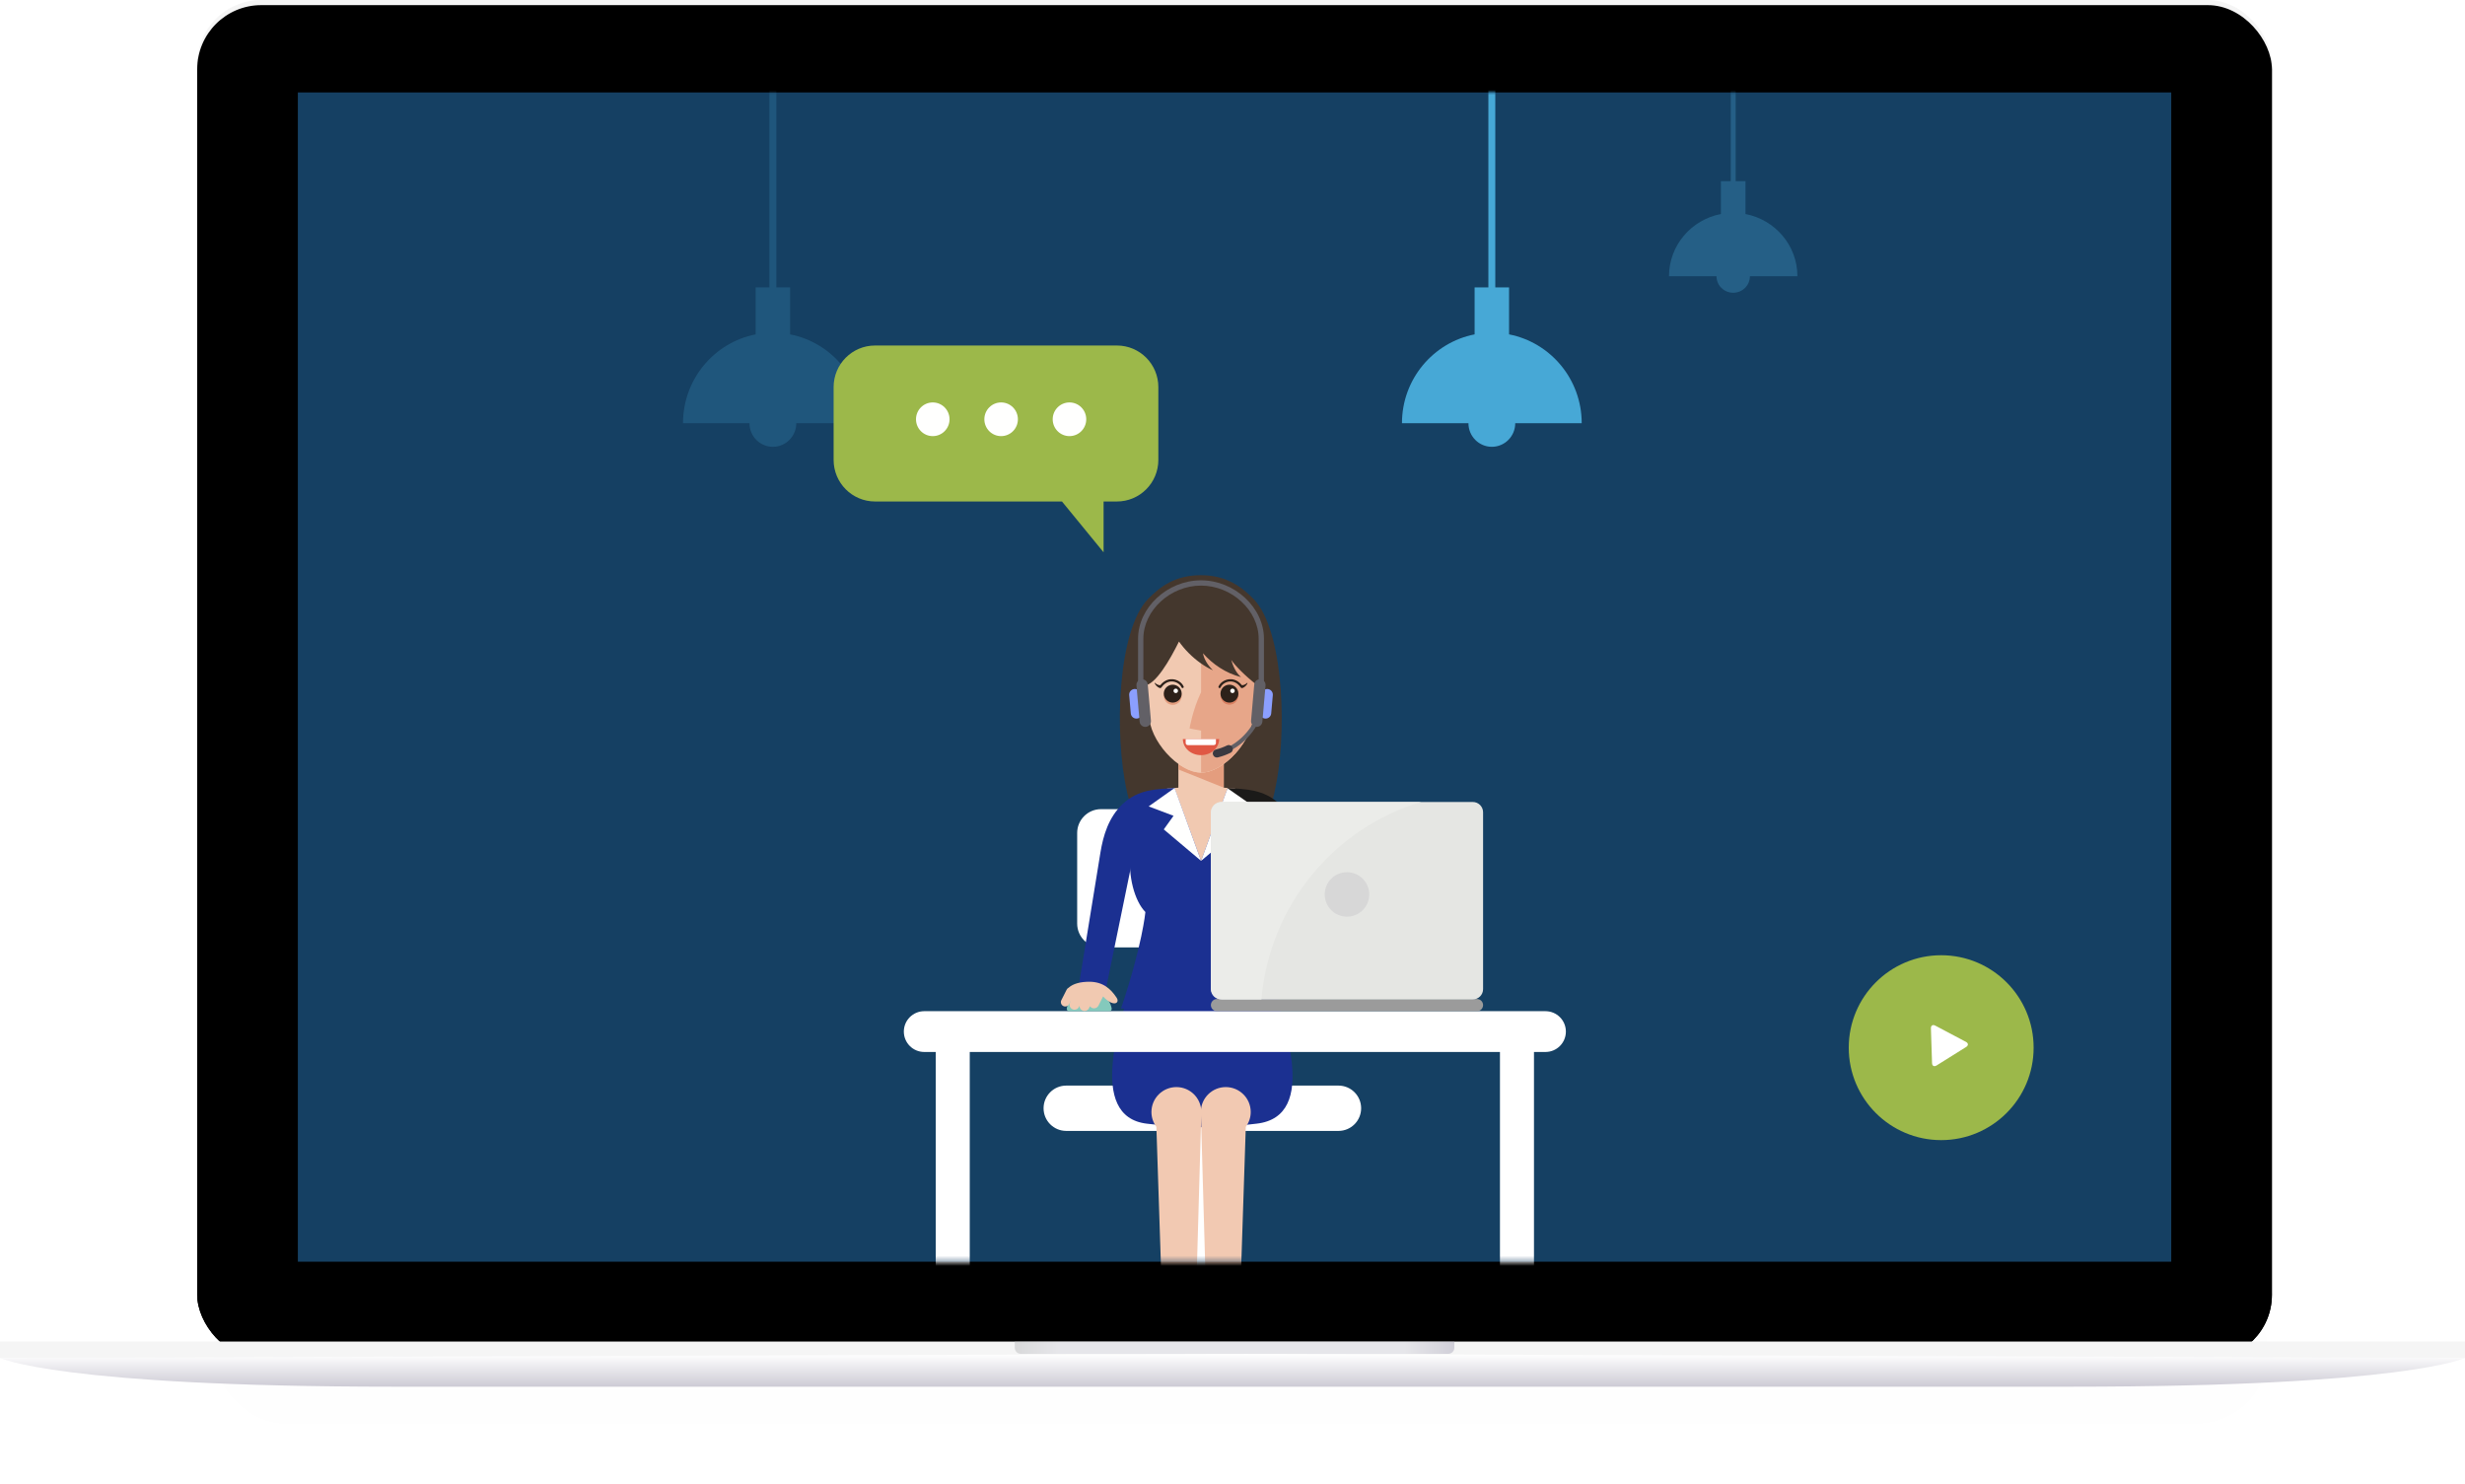 <?xml version="1.0" encoding="UTF-8"?>
<svg width="480px" height="289px" viewBox="0 0 480 289" version="1.1" xmlns="http://www.w3.org/2000/svg" xmlns:xlink="http://www.w3.org/1999/xlink">
    <!-- Generator: Sketch 50.2 (55047) - http://www.bohemiancoding.com/sketch -->
    <title>Group 5</title>
    <desc>Created with Sketch.</desc>
    <defs>
        <filter x="-3.6%" y="-50.9%" width="107.2%" height="201.8%" filterUnits="objectBoundingBox" id="filter-1">
            <feGaussianBlur stdDeviation="4.8" in="SourceGraphic"></feGaussianBlur>
        </filter>
        <filter x="-6.3%" y="-120.2%" width="112.6%" height="340.3%" filterUnits="objectBoundingBox" id="filter-2">
            <feGaussianBlur stdDeviation="8" in="SourceGraphic"></feGaussianBlur>
        </filter>
        <rect id="path-3" x="38.4" y="0" width="404" height="263.621" rx="12.48"></rect>
        <filter x="-0.1%" y="-0.2%" width="100.2%" height="100.8%" filterUnits="objectBoundingBox" id="filter-4">
            <feOffset dx="0" dy="1" in="SourceAlpha" result="shadowOffsetOuter1"></feOffset>
            <feColorMatrix values="0 0 0 0 0   0 0 0 0 0   0 0 0 0 0  0 0 0 0.2 0" type="matrix" in="shadowOffsetOuter1"></feColorMatrix>
        </filter>
        <filter x="-0.2%" y="-0.4%" width="100.5%" height="101.1%" filterUnits="objectBoundingBox" id="filter-5">
            <feGaussianBlur stdDeviation="0.5" in="SourceAlpha" result="shadowBlurInner1"></feGaussianBlur>
            <feOffset dx="0" dy="1" in="shadowBlurInner1" result="shadowOffsetInner1"></feOffset>
            <feComposite in="shadowOffsetInner1" in2="SourceAlpha" operator="arithmetic" k2="-1" k3="1" result="shadowInnerInner1"></feComposite>
            <feColorMatrix values="0 0 0 0 1   0 0 0 0 1   0 0 0 0 1  0 0 0 1 0" type="matrix" in="shadowInnerInner1"></feColorMatrix>
        </filter>
        <linearGradient x1="0%" y1="50%" x2="100%" y2="50%" id="linearGradient-6">
            <stop stop-color="#BCBDBF" offset="0%"></stop>
            <stop stop-color="#D8D8DF" offset="9.76%"></stop>
            <stop stop-color="#D8D8DF" offset="88.821%"></stop>
            <stop stop-color="#ADAABD" offset="100%"></stop>
        </linearGradient>
        <linearGradient x1="50%" y1="0%" x2="50%" y2="100%" id="linearGradient-7">
            <stop stop-color="#FFFFFF" offset="0%"></stop>
            <stop stop-color="#CDCBD5" offset="100%"></stop>
        </linearGradient>
        <rect id="path-8" x="58" y="18" width="364.8" height="227.672"></rect>
    </defs>
    <g id="Page-1" stroke="none" stroke-width="1" fill="none" fill-rule="evenodd">
        <g id="home" transform="translate(-766, -227)">
            <g id="Group-31" transform="translate(-82, -655)">
                <g id="Group-5" transform="translate(848, 882)">
                    <g id="Group-32">
                        <g id="Group">
                            <g id="shadows" transform="translate(40.8, 248.36)" fill="#000000">
                                <rect id="Rectangle-8" opacity="0.05" filter="url(#filter-1)" x="0.64" y="0.643" width="400.32" height="28.288" rx="14.144"></rect>
                                <rect id="Rectangle-2" opacity="0.5" filter="url(#filter-2)" x="11.2" y="0.799" width="382.4" height="19.971" rx="9.986"></rect>
                            </g>
                            <g id="case">
                                <g id="screen">
                                    <use fill="black" fill-opacity="1" filter="url(#filter-4)" xlink:href="#path-3"></use>
                                    <use fill="#F5F5F5" fill-rule="evenodd" xlink:href="#path-3"></use>
                                    <use fill="black" fill-opacity="1" filter="url(#filter-5)" xlink:href="#path-3"></use>
                                </g>
                                <rect id="front" fill="#F5F5F5" x="0" y="261.224" width="480" height="3.195"></rect>
                                <path d="M197.6,261.224 L283.2,261.224 L283.2,262.422 C283.2,263.084 282.665,263.621 282.006,263.621 L198.794,263.621 C198.134,263.621 197.6,263.089 197.6,262.422 L197.6,261.224 Z" id="notch" fill-opacity="0.5" fill="url(#linearGradient-6)"></path>
                                <path d="M240.8,263.621 L480,264.42 C480,264.42 468.491,270.011 403.2,270.011 C337.896,270.011 240.8,270.011 240.8,270.011 C240.8,270.011 142.484,270.011 76.8,270.011 C11.539,270.011 0,264.42 0,264.42 L240.8,263.621 Z" id="bottom" fill="url(#linearGradient-7)"></path>
                            </g>
                            <mask id="mask-9" fill="white">
                                <use xlink:href="#path-8"></use>
                            </mask>
                            <use id="Mask" fill="#154063" xlink:href="#path-8"></use>
                            <path d="M290.5,87 C287.984,87 285.945,84.945 285.945,82.411 L273,82.411 C273,73.83 279.086,66.685 287.146,65.108 L287.146,55.967 L289.827,55.967 L289.827,-3 L291.173,-3 L291.173,55.967 L293.854,55.967 L293.854,65.108 C301.914,66.685 308,73.83 308,82.411 L295.055,82.411 C295.055,84.945 293.016,87 290.5,87" id="Fill-193" fill="#47A8D6" mask="url(#mask-9)"></path>
                            <path d="M150.5,87 C147.984,87 145.945,84.945 145.945,82.411 L133,82.411 C133,73.83 139.086,66.685 147.146,65.108 L147.146,55.967 L149.827,55.967 L149.827,-3 L151.173,-3 L151.173,55.967 L153.854,55.967 L153.854,65.108 C161.914,66.685 168,73.83 168,82.411 L155.055,82.411 C155.055,84.945 153.016,87 150.5,87" id="Fill-193" fill="#47A8D6" opacity="0.464" mask="url(#mask-9)"></path>
                            <path d="M337.5,57 C335.703,57 334.246,55.562 334.246,53.788 L325,53.788 C325,47.781 329.347,42.779 335.104,41.676 L335.104,35.277 L337.019,35.277 L337.019,-6 L337.981,-6 L337.981,35.277 L339.895,35.277 L339.895,41.676 C345.653,42.779 350,47.781 350,53.788 L340.754,53.788 C340.754,55.562 339.297,57 337.5,57" id="Fill-193" fill="#47A8D6" opacity="0.552" mask="url(#mask-9)"></path>
                            <g id="Group-25" mask="url(#mask-9)">
                                <g transform="translate(176, 112)">
                                    <path d="M84.857,147.968 C81.138,143.26 70.73,140.613 60.339,140.282 L60.339,108.208 L84.633,108.208 C87.072,108.208 89.05,106.232 89.05,103.795 C89.05,101.358 87.072,99.382 84.633,99.382 L60.583,99.382 L60.583,72.476 L77.868,72.476 C80.426,72.476 82.506,70.397 82.506,67.842 L82.506,50.189 C82.506,47.633 80.426,45.555 77.868,45.555 L38.392,45.555 C35.835,45.555 33.754,47.633 33.754,50.189 L33.754,67.842 C33.754,70.397 35.835,72.476 38.392,72.476 L55.282,72.476 L55.282,99.382 L31.628,99.382 C29.188,99.382 27.21,101.358 27.21,103.795 C27.21,106.232 29.188,108.208 31.628,108.208 L55.922,108.208 L55.922,140.282 C45.531,140.613 35.122,143.26 31.403,147.967 C29.251,148.263 27.592,150.103 27.592,152.335 C27.592,154.772 29.57,156.748 32.01,156.748 C34.449,156.748 36.427,154.772 36.427,152.335 C36.427,151.267 36.048,150.289 35.417,149.526 C38.389,147.057 45.725,144.573 55.922,144.254 L55.922,148.017 C54.603,148.78 53.713,150.202 53.713,151.835 C53.713,154.272 55.691,156.248 58.13,156.248 C60.57,156.248 62.547,154.272 62.547,151.835 C62.547,150.202 61.658,148.78 60.339,148.017 L60.339,144.254 C70.535,144.573 77.871,147.057 80.844,149.526 C80.213,150.289 79.834,151.267 79.834,152.335 C79.834,154.772 81.812,156.748 84.251,156.748 C86.691,156.748 88.668,154.772 88.668,152.335 C88.668,150.103 87.009,148.264 84.857,147.968" id="Fill-86" fill="#FFFFFF"></path>
                                    <path d="M72.184,42.245 C72.166,42.346 72.144,42.435 72.122,42.527 C71.897,43.489 71.645,44.385 71.371,45.201 C70.898,46.609 70.395,47.775 69.754,48.648 C69.458,49.059 69.127,49.403 68.756,49.681 C68.045,50.215 67.175,50.498 66.071,50.498 L49.586,50.498 C48.433,50.498 47.536,50.189 46.807,49.61 C46.472,49.346 46.176,49.024 45.902,48.648 C45.261,47.775 44.757,46.609 44.285,45.201 C44.011,44.385 43.76,43.489 43.534,42.527 C43.512,42.435 43.49,42.346 43.472,42.254 C40.888,30.889 41.657,10.747 47.514,4.678 C49.917,2.189 52.889,0 57.828,0 C61.742,0 64.423,1.377 66.56,3.191 C67.122,3.659 67.643,4.162 68.142,4.678 C68.341,4.885 68.535,5.11 68.721,5.349 C74.048,12.11 74.679,31.277 72.184,42.245" id="Fill-87" fill="#44372D"></path>
                                    <polyline id="Fill-88" fill="#F1C9B1" points="62.299 41.373 62.299 35.744 53.465 35.744 53.465 41.373 51.257 41.544 53.465 55.775 62.299 55.775 64.508 41.544 62.299 41.373"></polyline>
                                    <path d="M62.299,41.373 L53.465,37.827 L53.465,36.758 C54.91,37.794 56.456,38.439 57.883,38.439 C59.309,38.439 60.855,37.794 62.299,36.758 L62.299,41.373" id="Fill-89" fill="#E49D7E"></path>
                                    <path d="M70.875,77.306 C73.9,86.561 81.07,105.41 68.679,106.797 C64.689,107.243 58.307,108.096 47.309,106.797 C35.573,105.41 42.084,86.566 45.105,77.311 L70.875,77.306" id="Fill-90" fill="#1B3091"></path>
                                    <path d="M67.55,104.528 C67.55,101.846 65.374,99.673 62.691,99.673 C60.032,99.673 57.875,101.808 57.836,104.456 L57.832,104.455 L57.834,104.498 L57.832,104.528 C57.832,104.58 57.839,104.632 57.84,104.684 L59.378,158.691 L64.9,158.691 L66.588,107.418 C67.189,106.61 67.55,105.612 67.55,104.528" id="Fill-91" fill="#F2C9B2"></path>
                                    <path d="M59.272,154.26 C59.272,154.26 59.918,158.028 62.123,158.028 C64.327,158.028 64.973,154.26 64.973,154.26 C64.973,154.26 65.568,156.451 65.568,157.902 C65.568,160.591 64.501,162.103 62.123,162.103 C59.744,162.103 58.677,160.591 58.677,157.902 C58.677,156.451 59.272,154.26 59.272,154.26" id="Fill-92" fill="#E05844"></path>
                                    <path d="M48.215,104.528 C48.215,101.846 50.391,99.673 53.074,99.673 C55.734,99.673 57.89,101.808 57.93,104.456 L57.933,104.455 L57.932,104.498 L57.933,104.528 C57.933,104.58 57.927,104.632 57.925,104.684 L56.387,158.691 L50.866,158.691 L49.177,107.418 C48.576,106.61 48.215,105.612 48.215,104.528" id="Fill-93" fill="#F2C9B2"></path>
                                    <path d="M56.493,154.26 C56.493,154.26 55.847,158.028 53.642,158.028 C51.438,158.028 50.792,154.26 50.792,154.26 C50.792,154.26 50.197,156.451 50.197,157.902 C50.197,160.591 51.264,162.103 53.642,162.103 C56.021,162.103 57.088,160.591 57.088,157.902 C57.088,156.451 56.493,154.26 56.493,154.26" id="Fill-94" fill="#E05844"></path>
                                    <path d="M68.728,65.588 C72.92,61.31 74.156,46.206 63.033,41.544 L57.883,55.623 L52.732,41.544 C41.609,46.206 42.846,61.31 47.037,65.588 C47.037,65.588 46.446,72.065 42.287,84.384 L56.41,84.384 L57.883,79.088 L59.285,84.384 L73.478,84.384 C69.319,72.065 68.728,65.588 68.728,65.588" id="Fill-95" fill="#1B3091"></path>
                                    <path d="M38.796,83.286 L45.064,52.728 C45.467,51.316 46.052,50.066 46.965,49.192 C48.306,47.905 51.024,47.876 53.423,47.85 L53.543,47.849 L52.724,41.431 C49.394,41.684 45.72,41.576 42.56,44.606 C39.865,47.191 38.833,50.671 38.286,53.987 L38.286,53.988 L38.285,53.994 C38.088,55.195 33.659,82.448 33.659,82.448 C33.639,83.459 38.796,83.286 38.796,83.286" id="Fill-96" fill="#1B3091"></path>
                                    <path d="M77.724,55.676 C77.24,51.893 76.364,47.635 73.205,44.606 C70.045,41.576 66.371,41.684 63.041,41.431 L62.222,47.849 L62.342,47.85 C64.74,47.876 67.459,47.905 68.801,49.192 C69.65,50.007 70.216,51.147 70.616,52.441 L71.021,67.108 L73.745,75.555 C74.022,75.629 74.305,75.665 74.585,75.665 C75.287,75.665 75.979,75.438 76.551,75.004 C77.352,74.398 78.189,73.457 78.202,72.454 L77.724,55.676" id="Fill-97" fill="#1B1A19"></path>
                                    <polyline id="Fill-98" fill="#FFFFFE" points="47.675 45.021 52.518 46.85 50.617 49.498 57.883 55.624 52.724 41.431 47.675 45.021"></polyline>
                                    <polyline id="Fill-99" fill="#FFFFFE" points="68.09 45.021 63.033 41.49 57.883 55.623 65.149 49.498 63.248 46.85 68.09 45.021"></polyline>
                                    <path d="M68.002,20.521 L68.002,15.931 C68.002,11.056 62.354,4.897 57.883,4.897 C53.412,4.897 47.764,11.056 47.764,15.931 L47.764,20.521 C46.521,20.521 45.515,21.509 45.515,22.727 L45.515,25.022 C45.515,26.241 46.521,27.229 47.764,27.229 C47.764,32.104 53.412,38.439 57.883,38.439 C62.354,38.439 68.002,32.104 68.002,27.229 C69.244,27.229 70.25,26.241 70.25,25.022 L70.25,22.727 C70.25,21.509 69.244,20.521 68.002,20.521" id="Fill-100" fill="#F1C9B1"></path>
                                    <path d="M57.883,38.439 L57.883,30.274 L55.634,29.833 C55.634,29.833 56.242,26.195 57.883,22.772 L57.883,4.897 C62.354,4.897 68.002,11.056 68.002,15.931 L68.002,20.521 C69.244,20.521 70.25,21.509 70.25,22.727 L70.25,25.022 C70.25,26.241 69.244,27.229 68.002,27.229 C68.002,32.104 62.354,38.439 57.883,38.439 M63.405,21.762 C63.384,21.762 63.364,21.763 63.343,21.764 C62.38,21.798 61.627,22.604 61.66,23.566 C61.694,24.508 62.468,25.249 63.403,25.249 C63.423,25.249 63.444,25.249 63.465,25.248 C64.428,25.214 65.181,24.407 65.148,23.445 C65.114,22.504 64.34,21.762 63.405,21.762" id="Fill-101" fill="#E7A689"></path>
                                    <path d="M52.36,25.249 C51.425,25.249 50.651,24.508 50.618,23.566 C50.584,22.604 51.337,21.798 52.3,21.764 C52.321,21.763 52.341,21.762 52.362,21.762 C53.298,21.762 54.072,22.504 54.105,23.445 C54.138,24.407 53.385,25.214 52.422,25.248 C52.401,25.249 52.381,25.249 52.36,25.249" id="Fill-102" fill="#E49D7E"></path>
                                    <path d="M54.105,23.004 C54.138,23.966 53.385,24.773 52.422,24.806 C51.459,24.84 50.651,24.087 50.618,23.125 C50.584,22.163 51.337,21.356 52.3,21.323 C53.263,21.289 54.071,22.042 54.105,23.004" id="Fill-103" fill="#2D211A"></path>
                                    <path d="M53.389,22.505 C53.397,22.746 53.209,22.948 52.969,22.956 C52.728,22.965 52.526,22.776 52.518,22.536 C52.509,22.295 52.697,22.093 52.938,22.085 C53.179,22.077 53.381,22.265 53.389,22.505" id="Fill-104" fill="#FFFFFE"></path>
                                    <path d="M54.483,21.672 C54.161,20.925 53.337,20.359 52.431,20.263 C51.876,20.202 50.835,20.284 49.939,21.417 C49.896,21.42 49.857,21.421 49.807,21.416 C49.708,21.407 49.569,21.375 49.434,21.318 C49.159,21.207 48.931,20.976 48.931,20.976 L48.868,20.965 L48.843,21.038 C48.843,21.038 48.877,21.113 48.943,21.222 C49.008,21.332 49.11,21.474 49.24,21.597 C49.369,21.722 49.522,21.828 49.651,21.892 C49.716,21.925 49.774,21.948 49.817,21.963 L49.895,21.985 C50.015,21.997 50.125,21.933 50.177,21.832 C50.764,21.014 51.548,20.611 52.385,20.701 C53.124,20.78 53.821,21.251 54.077,21.847 C54.126,21.959 54.256,22.011 54.368,21.962 C54.479,21.914 54.531,21.784 54.483,21.672" id="Fill-105" fill="#2D211A"></path>
                                    <path d="M63.403,25.249 C62.468,25.249 61.694,24.508 61.66,23.566 C61.627,22.604 62.38,21.798 63.343,21.764 C63.364,21.763 63.384,21.762 63.405,21.762 C64.34,21.762 65.114,22.504 65.148,23.445 C65.181,24.407 64.428,25.214 63.465,25.248 C63.444,25.249 63.423,25.249 63.403,25.249" id="Fill-106" fill="#DA8162"></path>
                                    <path d="M65.148,23.004 C65.181,23.966 64.428,24.773 63.465,24.806 C62.502,24.84 61.694,24.087 61.66,23.125 C61.627,22.163 62.38,21.356 63.343,21.323 C64.306,21.289 65.114,22.042 65.148,23.004" id="Fill-107" fill="#2D211A"></path>
                                    <path d="M64.432,22.505 C64.44,22.746 64.252,22.948 64.012,22.956 C63.771,22.965 63.569,22.776 63.56,22.536 C63.552,22.295 63.74,22.093 63.981,22.085 C64.222,22.077 64.424,22.265 64.432,22.505" id="Fill-108" fill="#FFFFFE"></path>
                                    <path d="M61.282,21.672 C61.604,20.925 62.428,20.359 63.334,20.263 C63.889,20.202 64.931,20.284 65.826,21.417 C65.869,21.42 65.908,21.421 65.958,21.416 C66.058,21.407 66.196,21.375 66.331,21.318 C66.606,21.207 66.835,20.976 66.835,20.976 L66.897,20.965 L66.922,21.038 C66.922,21.038 66.888,21.113 66.822,21.222 C66.757,21.332 66.655,21.474 66.525,21.597 C66.396,21.722 66.243,21.828 66.114,21.892 C66.05,21.925 65.991,21.948 65.948,21.963 L65.87,21.985 C65.75,21.997 65.64,21.933 65.588,21.832 C65.001,21.014 64.217,20.611 63.381,20.701 C62.641,20.78 61.945,21.251 61.688,21.847 C61.639,21.959 61.509,22.011 61.397,21.962 C61.286,21.914 61.234,21.784 61.282,21.672" id="Fill-109" fill="#2D211A"></path>
                                    <path d="M63.756,16.497 C64.056,17.574 64.644,18.996 65.664,19.843 C62.66,19.075 60.103,17.301 58.252,15.2 C58.433,16.286 59.123,17.468 60.187,18.515 C59.379,18.157 58.593,17.694 57.842,17.164 C56.167,15.99 54.679,14.467 53.575,12.923 C51.825,16.467 48.994,21.418 46.799,21.485 C43.797,15.445 43.495,2.266 57.828,2.266 C72.161,2.266 70.011,17.235 68.884,21.485 C66.367,19.552 64.449,17.526 63.756,16.497" id="Fill-110" fill="#44372D"></path>
                                    <path d="M61.4,31.905 C61.4,33.638 59.818,35.043 57.867,35.043 C55.915,35.043 54.333,33.638 54.333,31.905 L61.4,31.905" id="Fill-111" fill="#E05844"></path>
                                    <path d="M60.371,33.082 L55.285,33.082 C55.063,33.082 54.883,32.902 54.883,32.681 L54.883,31.905 L60.773,31.905 L60.773,32.681 C60.773,32.902 60.593,33.082 60.371,33.082" id="Fill-112" fill="#FFFFFE"></path>
                                    <path d="M60.957,35.105 C60.779,35.105 60.617,34.985 60.573,34.804 C60.521,34.592 60.65,34.377 60.862,34.325 C66.422,32.956 68.546,27.856 68.566,27.804 C68.648,27.602 68.879,27.504 69.082,27.586 C69.285,27.667 69.383,27.898 69.301,28.1 C69.211,28.325 67.015,33.626 61.052,35.093 L60.957,35.105" id="Fill-113" fill="#626066"></path>
                                    <path d="M60.957,35.501 C60.601,35.501 60.277,35.259 60.188,34.899 C60.083,34.474 60.343,34.045 60.768,33.941 C61.514,33.757 62.237,33.493 62.917,33.157 C63.309,32.964 63.785,33.124 63.978,33.516 C64.172,33.908 64.012,34.383 63.62,34.577 C62.837,34.963 62.004,35.267 61.147,35.478 C61.083,35.494 61.02,35.501 60.957,35.501" id="Fill-114" fill="#3B3940"></path>
                                    <path d="M57.868,0.997 C51.338,0.997 45.611,6.313 45.611,12.374 L45.611,21.304 C45.611,21.588 45.842,21.819 46.126,21.819 C46.41,21.819 46.641,21.588 46.641,21.304 L46.641,12.374 C46.641,6.862 51.888,2.026 57.868,2.026 C63.849,2.026 69.095,6.862 69.095,12.374 L69.095,21.309 C69.095,21.593 69.327,21.824 69.61,21.824 C69.894,21.824 70.126,21.593 70.126,21.309 L70.126,12.374 C70.126,6.313 64.398,0.997 57.868,0.997" id="Fill-115" fill="#626066"></path>
                                    <path d="M45.293,27.923 C44.726,27.923 44.244,27.49 44.194,26.916 L43.882,23.357 C43.829,22.75 44.279,22.215 44.886,22.162 C45.493,22.108 46.029,22.558 46.083,23.165 L46.394,26.723 C46.447,27.33 45.998,27.865 45.39,27.919 L45.293,27.923" id="Fill-116" fill="#8B9FFF"></path>
                                    <path d="M47.015,29.537 C46.449,29.537 45.967,29.104 45.916,28.53 L45.298,21.469 C45.245,20.861 45.695,20.327 46.302,20.273 C46.906,20.222 47.445,20.669 47.499,21.276 L48.117,28.338 C48.17,28.945 47.72,29.48 47.113,29.533 L47.015,29.537" id="Fill-117" fill="#626066"></path>
                                    <path d="M70.441,27.923 L70.343,27.919 C69.735,27.865 69.286,27.33 69.339,26.723 L69.651,23.165 C69.704,22.558 70.244,22.108 70.847,22.162 C71.454,22.215 71.904,22.75 71.851,23.357 L71.539,26.916 C71.489,27.49 71.007,27.923 70.441,27.923" id="Fill-118" fill="#8B9FFF"></path>
                                    <path d="M68.718,29.537 L68.62,29.533 C68.013,29.48 67.563,28.945 67.616,28.338 L68.234,21.276 C68.288,20.669 68.823,20.222 69.431,20.273 C70.038,20.327 70.488,20.861 70.435,21.469 L69.817,28.53 C69.766,29.104 69.284,29.537 68.718,29.537" id="Fill-119" fill="#626066"></path>
                                    <path d="M124.942,84.894 L3.975,84.894 C1.78,84.894 0,86.673 0,88.866 C0,91.06 1.78,92.838 3.975,92.838 L6.212,92.838 L6.212,164.75 L12.837,164.75 L12.837,92.838 L116.08,92.838 L116.08,164.75 L122.706,164.75 L122.706,92.838 L124.942,92.838 C127.138,92.838 128.918,91.06 128.918,88.866 C128.918,86.673 127.138,84.894 124.942,84.894" id="Fill-120" fill="#FFFFFF"></path>
                                    <path d="M111.608,84.894 L60.977,84.894 C60.321,84.894 59.79,84.363 59.79,83.708 C59.79,83.053 60.321,82.522 60.977,82.522 L111.608,82.522 C112.264,82.522 112.795,83.053 112.795,83.708 C112.795,84.363 112.264,84.894 111.608,84.894" id="Fill-121" fill="#9B9B9B"></path>
                                    <path d="M110.787,82.607 L61.798,82.607 C60.689,82.607 59.79,81.709 59.79,80.601 L59.79,46.166 C59.79,45.058 60.689,44.16 61.798,44.16 L110.787,44.16 C111.897,44.16 112.795,45.058 112.795,46.166 L112.795,80.601 C112.795,81.709 111.897,82.607 110.787,82.607" id="Fill-122" fill="#E5E6E3"></path>
                                    <path d="M90.627,62.163 C90.627,64.554 88.686,66.493 86.292,66.493 C83.899,66.493 81.959,64.554 81.959,62.163 C81.959,59.771 83.899,57.832 86.292,57.832 C88.686,57.832 90.627,59.771 90.627,62.163" id="Fill-123" fill="#D7D7D7"></path>
                                    <path d="M69.635,82.607 L61.998,82.607 C60.779,82.607 59.79,81.619 59.79,80.401 L59.79,46.367 C59.79,45.148 60.779,44.16 61.998,44.16 L100.742,44.16 C83.837,49.168 71.197,64.283 69.635,82.607" id="Fill-124" fill="#EBECE9"></path>
                                    <path d="M40.037,84.894 L32.166,84.894 C31.897,84.894 31.683,84.656 31.726,84.39 C32.022,82.561 33.868,80.74 36.102,80.74 C38.336,80.74 40.182,82.561 40.477,84.39 C40.521,84.656 40.306,84.894 40.037,84.894" id="Fill-125" fill="#84C9BC"></path>
                                    <path d="M41.435,82.269 C40.298,80.548 38.779,79.163 36.102,79.163 C34.436,79.163 32.967,79.524 32.094,80.321 C31.935,80.399 31.797,80.525 31.711,80.696 L30.671,82.751 C30.46,83.169 30.628,83.679 31.046,83.89 C31.169,83.952 31.299,83.981 31.428,83.981 C31.738,83.981 32.037,83.811 32.186,83.516 L32.478,82.938 L32.505,82.936 L32.372,83.2 C32.131,83.677 32.322,84.26 32.801,84.501 C32.941,84.572 33.09,84.605 33.237,84.605 C33.591,84.605 33.933,84.411 34.103,84.074 L34.219,83.846 C34.203,84.214 34.398,84.574 34.748,84.751 C34.888,84.822 35.037,84.856 35.184,84.856 C35.539,84.856 35.88,84.661 36.051,84.324 L36.248,83.933 C36.336,84.057 36.451,84.164 36.597,84.237 C36.737,84.308 36.886,84.342 37.034,84.342 C37.387,84.342 37.729,84.147 37.9,83.81 L38.804,82.022 C40.8,84.194 42.135,83.33 41.435,82.269" id="Fill-126" fill="#F1C9B1"></path>
                                </g>
                            </g>
                        </g>
                        <g id="Group-23" transform="translate(360, 186)">
                            <circle id="Oval-2-Copy" fill="#9CB84A" cx="18" cy="18" r="18"></circle>
                            <path d="M16.001,14.228 C15.982,13.685 16.36,13.448 16.84,13.702 L18.963,14.825 C19.442,15.078 20.229,15.497 20.708,15.75 L22.83,16.872 C23.309,17.127 23.326,17.571 22.863,17.861 L17.095,21.469 C16.63,21.759 16.237,21.551 16.22,21.006 L16.142,18.606 C16.125,18.064 16.094,17.172 16.078,16.629 L16.001,14.228 Z" id="Fill-5-Copy-3" fill="#FFFFFF"></path>
                        </g>
                    </g>
                    <g id="Group-37" transform="translate(194, 87.5) scale(-1, 1) translate(-194, -87.5) translate(162, 67)">
                        <path d="M0.439,8.377 L0.439,22.549 C0.439,27.023 4.049,30.648 8.502,30.648 L11.103,30.648 L11.103,40.544 L19.206,30.648 L55.61,30.648 C60.063,30.648 63.673,27.023 63.673,22.549 L63.673,8.377 C63.673,3.904 60.063,0.278 55.61,0.278 L8.502,0.278 C4.049,0.278 0.439,3.904 0.439,8.377" id="Fill-179" fill="#9CB84A"></path>
                        <path d="M21.011,14.64 C21.011,16.452 19.55,17.92 17.746,17.92 C15.943,17.92 14.48,16.452 14.48,14.64 C14.48,12.829 15.943,11.36 17.746,11.36 C19.55,11.36 21.011,12.829 21.011,14.64" id="Fill-183" fill="#FFFFFE"></path>
                        <path d="M34.321,14.64 C34.321,16.452 32.86,17.92 31.056,17.92 C29.252,17.92 27.79,16.452 27.79,14.64 C27.79,12.829 29.252,11.36 31.056,11.36 C32.86,11.36 34.321,12.829 34.321,14.64" id="Fill-184" fill="#FFFFFE"></path>
                        <path d="M47.631,14.64 C47.631,16.452 46.169,17.92 44.365,17.92 C42.562,17.92 41.1,16.452 41.1,14.64 C41.1,12.829 42.562,11.36 44.365,11.36 C46.169,11.36 47.631,12.829 47.631,14.64" id="Fill-185" fill="#FFFFFE"></path>
                    </g>
                </g>
            </g>
        </g>
    </g>
</svg>